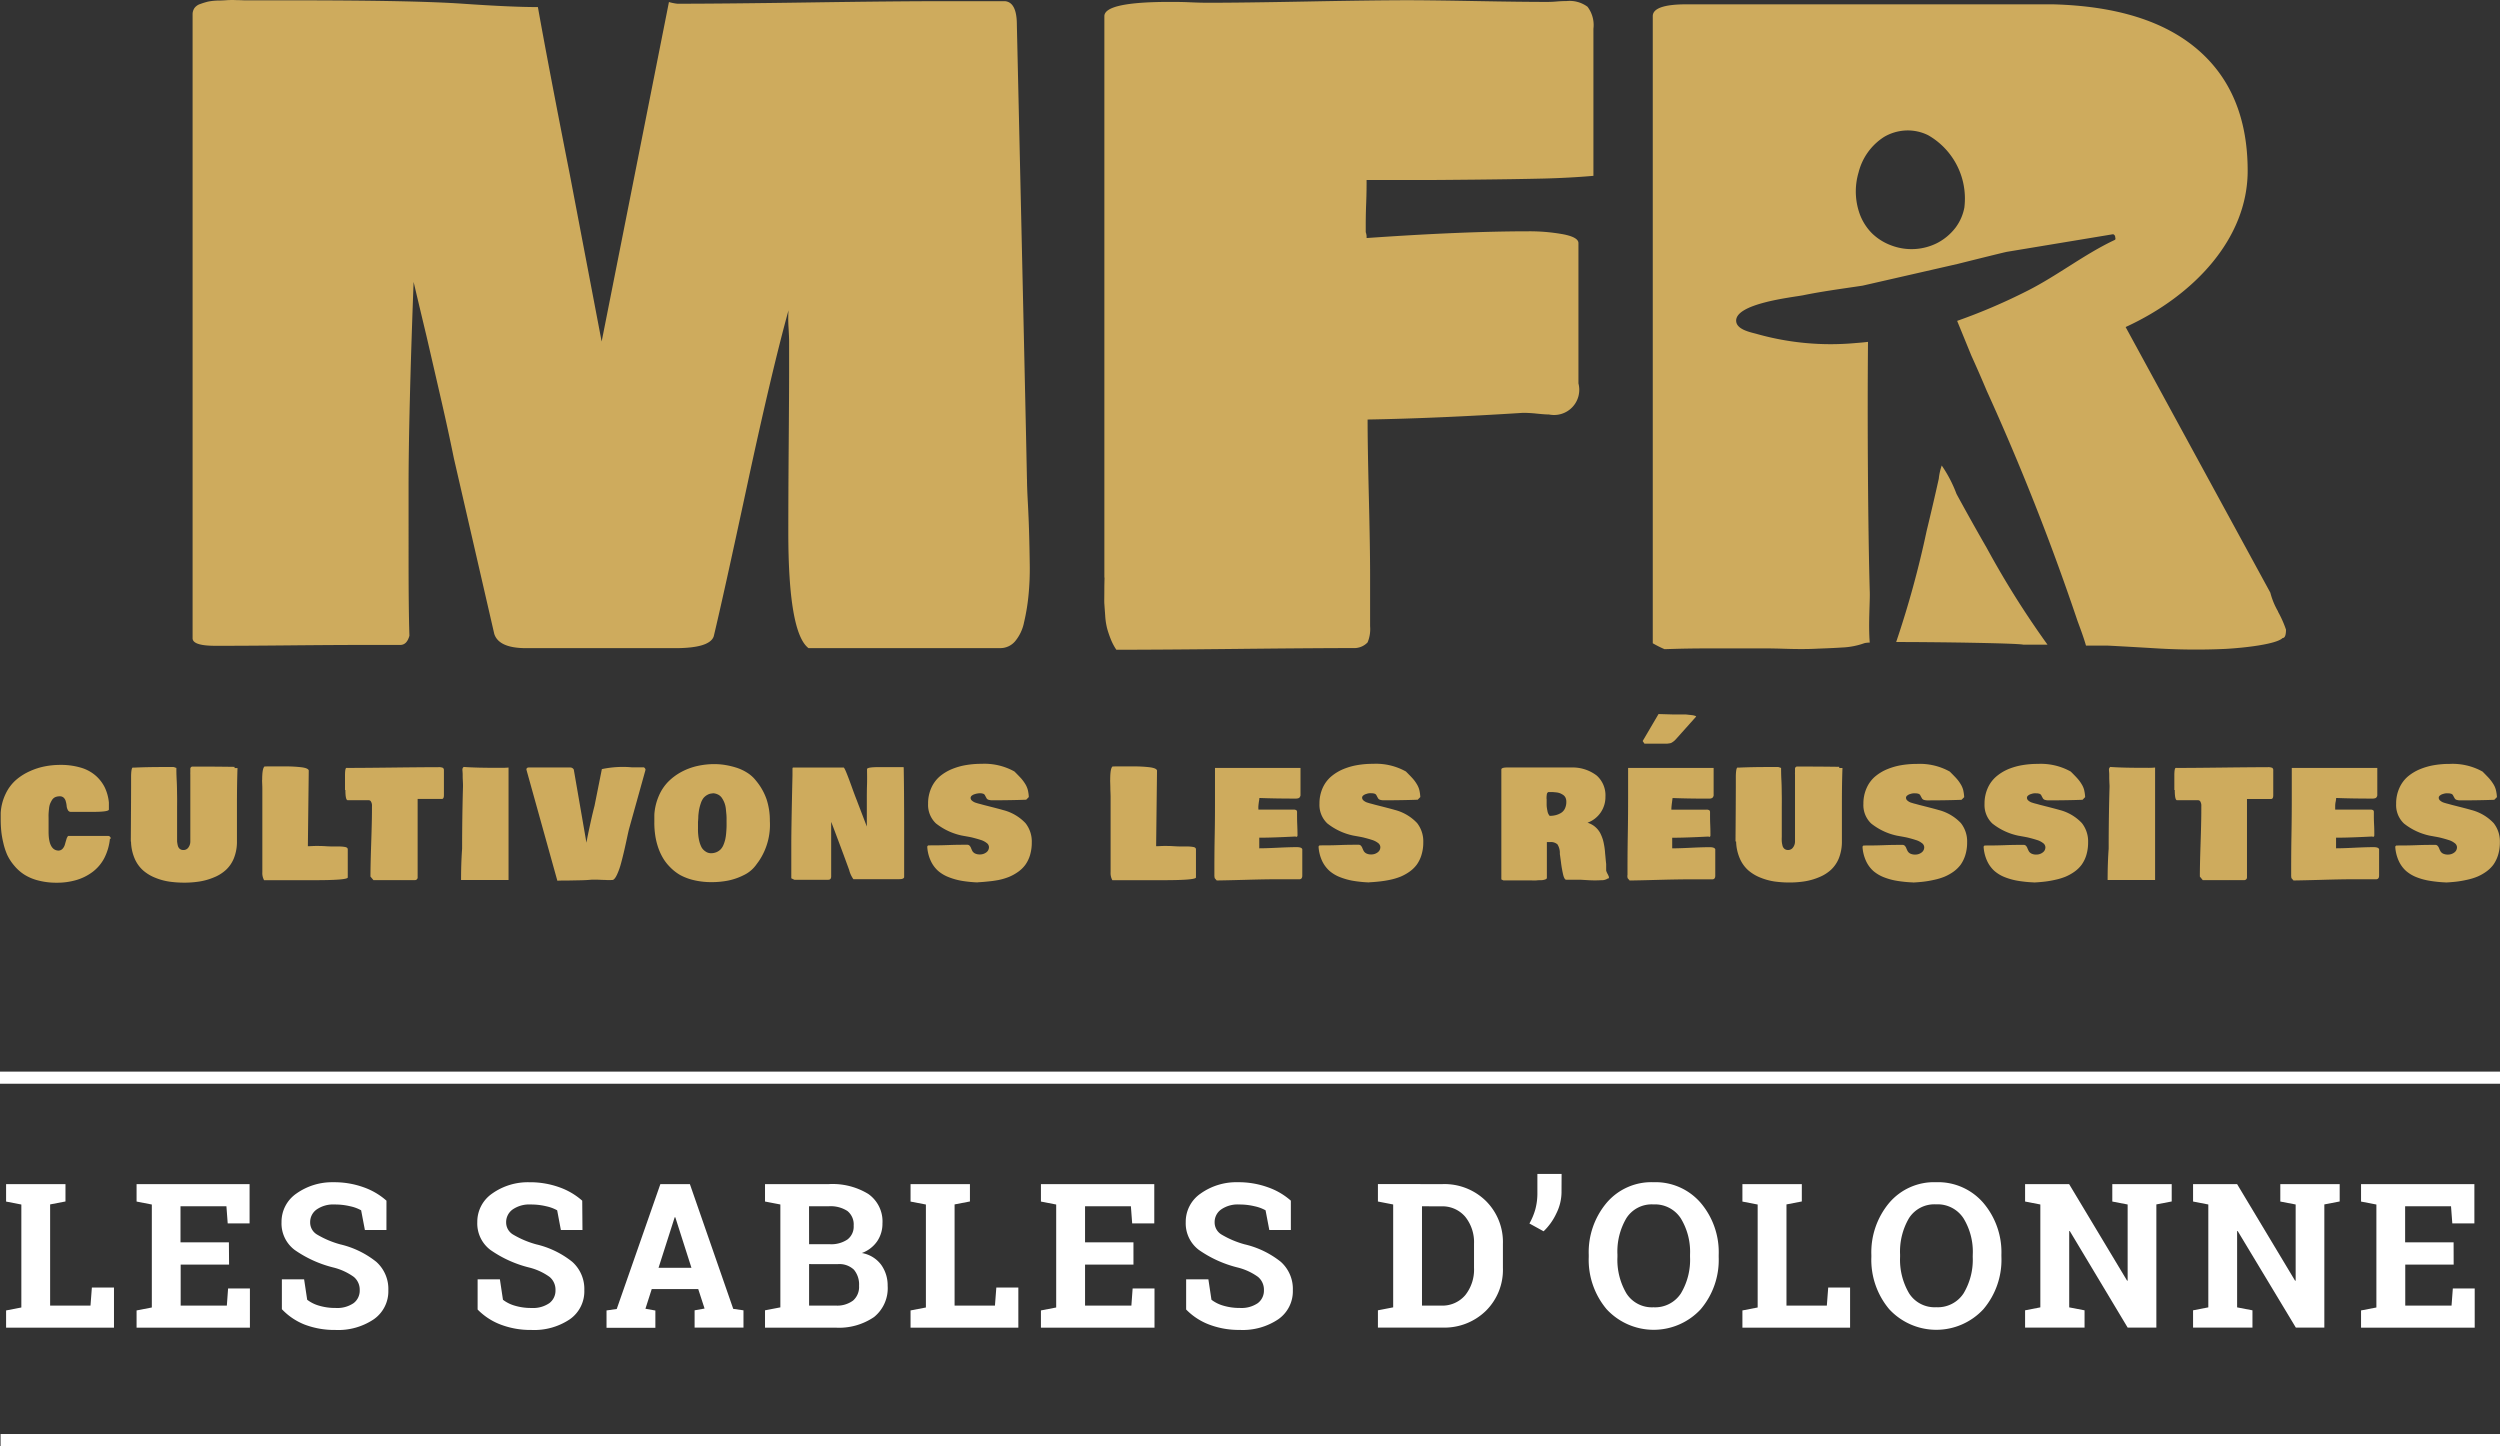 <svg xmlns="http://www.w3.org/2000/svg" width="211.754" height="122.49" viewBox="0 0 211.754 122.49">
  <rect x="0" y="0" width="211.754" height="122.49" fill="#333333" stroke="none"/>
  <g id="logo-footer" transform="translate(0 -0.03)">
    <rect id="Rectangle_73" data-name="Rectangle 73" width="211.754" height="1.026" transform="translate(0 90.798)" fill="#fff"/>
    <path id="Tracé_458" data-name="Tracé 458" d="M33.584,215.371a4.574,4.574,0,0,1-.479,1.655,3.49,3.49,0,0,1-.991,1.169,4.334,4.334,0,0,1-1.367.684,5.811,5.811,0,0,1-1.678.229,6.013,6.013,0,0,1-1.542-.185,4.1,4.1,0,0,1-1.176-.489,3.654,3.654,0,0,1-.848-.742,4.137,4.137,0,0,1-.6-.9,5.3,5.3,0,0,1-.342-1.026,7.521,7.521,0,0,1-.181-1.026c-.031-.315-.048-.646-.048-.991V213.2a4.3,4.3,0,0,1,.424-1.634,3.648,3.648,0,0,1,.879-1.169,4.785,4.785,0,0,1,1.183-.742,5.607,5.607,0,0,1,1.3-.41,6.736,6.736,0,0,1,1.251-.116,5.934,5.934,0,0,1,1.771.239,3.313,3.313,0,0,1,1.251.684,3.251,3.251,0,0,1,.762,1,3.86,3.86,0,0,1,.342,1.261v.595c0,.133-.458.2-1.367.2H30.278a.274.274,0,0,1-.246-.133.885.885,0,0,1-.113-.342,1.91,1.91,0,0,0-.068-.386.66.66,0,0,0-.168-.325.465.465,0,0,0-.342-.133.977.977,0,0,0-.39.072.622.622,0,0,0-.27.236,2.345,2.345,0,0,0-.164.318,1.541,1.541,0,0,0-.092.42c-.021.174-.031.318-.038.438s0,.277,0,.472v1.049q0,1.549.824,1.593a.475.475,0,0,0,.366-.161.872.872,0,0,0,.195-.362q.055-.2.123-.42a.711.711,0,0,1,.15-.3H33.43a.233.233,0,0,1,.226.246" transform="translate(-24.272 -144.311)" fill="#ceab5d"/>
    <path id="Tracé_459" data-name="Tracé 459" d="M56.57,215.875q.021-3.077.024-4.571v-.834c0-.5.041-.779.123-.848h.092a.576.576,0,0,0,.1,0c.684-.031,1.5-.048,2.427-.048h.844a.65.65,0,0,1,.137.038.342.342,0,0,0,.113.034c0,.205,0,.557.027,1.053s.027.93.034,1.3,0,.725,0,1.077v2.8a2.707,2.707,0,0,0,.058.342.53.53,0,0,0,.167.287.482.482,0,0,0,.311.1.5.5,0,0,0,.424-.219.855.855,0,0,0,.161-.513v-5.651a1.992,1.992,0,0,1,0-.212v-.3a.191.191,0,0,1,.164-.174c.8,0,1.99,0,3.583.024v.1h.25q-.048,1.33-.048,3.077v3.125a3.76,3.76,0,0,1-.256,1.432,2.735,2.735,0,0,1-.684,1,3.333,3.333,0,0,1-1.022.632,5.278,5.278,0,0,1-1.193.342,8.2,8.2,0,0,1-1.3.1,9.054,9.054,0,0,1-1.258-.085,5.089,5.089,0,0,1-1.193-.325,3.565,3.565,0,0,1-1.026-.612,2.851,2.851,0,0,1-.725-1,3.877,3.877,0,0,1-.315-1.449" transform="translate(-45.491 -144.576)" fill="#ceab5d"/>
    <path id="Tracé_460" data-name="Tracé 460" d="M89.107,210.643c0-.684.072-1.053.212-1.135a.778.778,0,0,0,.174,0h1.518a11.336,11.336,0,0,1,1.426.072c.366.048.567.133.615.263l-.075,6.423h.137q.5-.027.684-.021c.133,0,.376,0,.732.024s.684.021,1.026.021a2.831,2.831,0,0,1,.6.048c.13.031.2.1.2.191v2.393c-.055.15-.981.222-2.779.222H89.268a1.255,1.255,0,0,1-.147-.684V211.45c0-.328-.021-.588-.021-.783" transform="translate(-66.9 -144.561)" fill="#ceab5d"/>
    <path id="Tracé_461" data-name="Tracé 461" d="M109.64,211.62v-1.21q0-.656.123-.656a.339.339,0,0,1,.089,0q1.3,0,3.856-.031t3.825-.031a.879.879,0,0,1,.4.055.25.25,0,0,1,.085.219v2.092c0,.219-.058.325-.174.325h-2.051v6.673a.226.226,0,0,1-.212.2h-1.268a.034.034,0,0,0-.027,0h-2.239l-.25-.3c0-.629.021-1.569.062-2.813s.065-2.181.065-2.813v-.3a1.5,1.5,0,0,0,0-.157.683.683,0,0,0-.031-.15.754.754,0,0,0-.055-.12.181.181,0,0,0-.082-.085.26.26,0,0,0-.13-.031h-1.778c-.116-.031-.174-.318-.174-.858" transform="translate(-80.418 -144.68)" fill="#ceab5d"/>
    <path id="Tracé_462" data-name="Tracé 462" d="M138.4,219.2c0-1.21.048-2.092.089-2.653q0-2.615.075-5.3c0-.342-.027-.605-.027-.773v-.188c0-.181-.024-.342-.024-.448a.27.27,0,0,1,.113-.212q1.026.079,3.111.075a6.149,6.149,0,0,0,.684-.024V219.2Z" transform="translate(-99.347 -144.635)" fill="#ceab5d"/>
    <path id="Tracé_463" data-name="Tracé 463" d="M154.59,209.925c0-.12.068-.181.212-.181h3.5a.342.342,0,0,1,.3.174l1.073,6.2c.065-.4.185-.961.342-1.682s.28-1.207.342-1.443l.622-3.111a8.519,8.519,0,0,1,2.55-.15h1a.246.246,0,0,1,.147.212l-1.395,5.008c-.031.113-.085.359-.168.742s-.161.752-.243,1.1-.171.714-.277,1.1a5.541,5.541,0,0,1-.342.947c-.12.25-.232.39-.342.427a3.776,3.776,0,0,1-.667,0c-.294,0-.516-.021-.684-.021h-.448q-.427.041-.923.051l-1.07.021c-.376,0-.684,0-.909.017Z" transform="translate(-110.002 -144.707)" fill="#ceab5d"/>
    <path id="Tracé_464" data-name="Tracé 464" d="M186.283,213.9v-.684a4.717,4.717,0,0,1,.379-1.59,3.921,3.921,0,0,1,.807-1.214,4.786,4.786,0,0,1,1.128-.831,5.312,5.312,0,0,1,1.34-.492,6.54,6.54,0,0,1,1.449-.157,5.784,5.784,0,0,1,.855.068,6.864,6.864,0,0,1,.944.219,3.869,3.869,0,0,1,.954.438,2.879,2.879,0,0,1,.759.684,5.008,5.008,0,0,1,.892,1.576,5.743,5.743,0,0,1,.277,1.832,5.489,5.489,0,0,1-.923,3.388l-.273.373a2.735,2.735,0,0,1-1.026.831,5.224,5.224,0,0,1-1.343.462,7.212,7.212,0,0,1-1.367.126,6.462,6.462,0,0,1-1.48-.161,4.69,4.69,0,0,1-1.173-.434,3.924,3.924,0,0,1-.875-.684,3.85,3.85,0,0,1-.632-.831,4.787,4.787,0,0,1-.407-.943,5.85,5.85,0,0,1-.222-1,7.254,7.254,0,0,1-.065-.995m4.953-2.465a.9.9,0,0,0-.458.12,1.115,1.115,0,0,0-.342.284,1.542,1.542,0,0,0-.222.451,4.007,4.007,0,0,0-.137.513,5.592,5.592,0,0,0-.068.571c0,.232-.027.41-.027.537v.489a4.551,4.551,0,0,0,.021.544,3.81,3.81,0,0,0,.092.547,2.409,2.409,0,0,0,.188.506,1.026,1.026,0,0,0,.318.342.821.821,0,0,0,.465.161,1.217,1.217,0,0,0,.485-.092,1.138,1.138,0,0,0,.342-.229,1.21,1.21,0,0,0,.243-.376,3.079,3.079,0,0,0,.15-.455,4.061,4.061,0,0,0,.082-.54c.017-.219.031-.4.034-.557s0-.342,0-.588a4.29,4.29,0,0,0-.017-.485c-.017-.144-.027-.318-.051-.5a1.976,1.976,0,0,0-.126-.482,2.071,2.071,0,0,0-.212-.393.841.841,0,0,0-.342-.284,1.066,1.066,0,0,0-.465-.1" transform="translate(-130.859 -144.181)" fill="#ceab5d"/>
    <path id="Tracé_465" data-name="Tracé 465" d="M220.22,219.118V216.3q0-1.542.1-5.89V209.9c0-.092,0-.147.048-.164h4.283c.041,0,.126.161.253.475s.28.721.458,1.217.308.838.383,1.026l.872,2.28v-2.417c0-.205,0-.588.017-1.142s0-.988,0-1.3c0-.12.342-.174,1-.174h2.007c.068,0,.1,0,.1.038q.034,1.73.038,4.953v4.338c-.031.106-.164.161-.4.161h-3.9a2.3,2.3,0,0,1-.359-.783c-.2-.544-.485-1.33-.872-2.359s-.6-1.6-.65-1.709v4.618c0,.191-.082.284-.25.284h-2.868Z" transform="translate(-153.196 -144.694)" fill="#ceab5d"/>
    <path id="Tracé_466" data-name="Tracé 466" d="M258.189,218.895a10.843,10.843,0,0,1-1.32-.13,5.51,5.51,0,0,1-1.128-.311,3.022,3.022,0,0,1-.916-.54,2.612,2.612,0,0,1-.615-.838,3.289,3.289,0,0,1-.3-1.183.127.127,0,0,1,.123-.137.464.464,0,0,0,.123,0c.342,0,.868,0,1.569-.027s1.224-.024,1.569-.024a.253.253,0,0,1,.205.085.609.609,0,0,1,.123.205c.031.079.068.161.109.243a.554.554,0,0,0,.226.205.889.889,0,0,0,.407.082.879.879,0,0,0,.54-.171.544.544,0,0,0,.232-.462.451.451,0,0,0-.2-.342,1.549,1.549,0,0,0-.526-.263c-.219-.072-.427-.126-.622-.178s-.4-.085-.608-.123l-.359-.065a5.315,5.315,0,0,1-2.178-1.026,2.157,2.157,0,0,1-.663-1.668,3.193,3.193,0,0,1,.273-1.34,2.8,2.8,0,0,1,.711-.967,3.941,3.941,0,0,1,1.046-.629,5.511,5.511,0,0,1,1.22-.342,7.737,7.737,0,0,1,1.275-.1,5.217,5.217,0,0,1,2.789.65c.253.253.438.444.557.574a3.4,3.4,0,0,1,.342.458,1.867,1.867,0,0,1,.229.513,3.149,3.149,0,0,1,.089.619l-.222.226q-1.279.048-2.865.048a1.026,1.026,0,0,1-.318-.041.314.314,0,0,1-.164-.113c-.027-.048-.055-.1-.079-.144s-.055-.1-.075-.144a.28.28,0,0,0-.144-.113.913.913,0,0,0-.448-.024,1.074,1.074,0,0,0-.256.058.7.7,0,0,0-.253.126.246.246,0,0,0-.106.195.321.321,0,0,0,.14.25.906.906,0,0,0,.3.161c.1.034.232.072.386.109l.287.079c.9.229,1.443.369,1.617.424a3.928,3.928,0,0,1,1.928,1.125,2.506,2.506,0,0,1,.523,1.627,3.674,3.674,0,0,1-.15,1.077,2.785,2.785,0,0,1-.4.82,2.667,2.667,0,0,1-.622.6,3.941,3.941,0,0,1-.755.417,5.232,5.232,0,0,1-.868.26,8.767,8.767,0,0,1-.9.126c-.273.031-.567.055-.889.072" transform="translate(-175.369 -144.122)" fill="#ceab5d"/>
    <path id="Tracé_467" data-name="Tracé 467" d="M299.233,210.643c0-.684.068-1.053.212-1.135a.778.778,0,0,0,.174,0h1.535a11.352,11.352,0,0,1,1.429.072c.362.048.567.133.615.263l-.075,6.423h.137q.5-.027.684-.021c.133,0,.376,0,.732.024s.684.021,1.026.021a2.831,2.831,0,0,1,.6.048c.13.031.195.1.195.191v2.393c-.051.15-.978.222-2.776.222h-4.307a1.255,1.255,0,0,1-.147-.684v-6.376q0-.144-.021-.636c0-.342-.017-.588-.017-.783" transform="translate(-205.197 -144.561)" fill="#ceab5d"/>
    <path id="Tracé_468" data-name="Tracé 468" d="M325.05,218.98v-.236c0-.711,0-1.757.027-3.145s.024-2.434.024-3.142V209.88h7.244V212.2a.215.215,0,0,1-.024.089l-.044.072a.133.133,0,0,1-.065.065.366.366,0,0,1-.1.034.555.555,0,0,1-.137.017H331.8q-1.61,0-2.937-.051a2.763,2.763,0,0,1-.041.308c-.021.137-.034.263-.044.369s0,.209,0,.308h2.96a.451.451,0,0,1,.25.048.2.2,0,0,1,.065.164v.1a.618.618,0,0,0,0,.1c0,.2,0,.5.017.885s.021.684.021.882c0,.082-.048.126-.1.126a.089.089,0,0,1-.065-.027q-1.962.1-2.913.1h-.161v.9c.369,0,.9-.017,1.6-.051s1.224-.048,1.569-.048c.277,0,.434.055.475.174V219c0,.2-.082.311-.246.311h-2.024q-.892,0-2.564.048c-1.111.031-1.918.048-2.413.055l-.174-.2a2.219,2.219,0,0,1-.027-.222" transform="translate(-222.19 -144.806)" fill="#ceab5d"/>
    <path id="Tracé_469" data-name="Tracé 469" d="M355.153,218.895a10.838,10.838,0,0,1-1.32-.13,5.6,5.6,0,0,1-1.132-.311,3.043,3.043,0,0,1-.913-.54,2.674,2.674,0,0,1-.619-.838,3.361,3.361,0,0,1-.3-1.183.126.126,0,0,1,.126-.137.465.465,0,0,0,.123,0c.342,0,.868,0,1.569-.027s1.224-.024,1.569-.024a.26.26,0,0,1,.205.085.663.663,0,0,1,.12.205,2.172,2.172,0,0,0,.113.243.553.553,0,0,0,.226.205.878.878,0,0,0,.407.082.868.868,0,0,0,.537-.171.537.537,0,0,0,.236-.462.461.461,0,0,0-.2-.342,1.6,1.6,0,0,0-.53-.263c-.215-.072-.424-.126-.622-.178s-.4-.085-.605-.123l-.362-.065a5.275,5.275,0,0,1-2.174-1.026,2.157,2.157,0,0,1-.663-1.668,3.194,3.194,0,0,1,.273-1.34,2.759,2.759,0,0,1,.721-.967,3.976,3.976,0,0,1,1.043-.629,5.564,5.564,0,0,1,1.22-.342,7.808,7.808,0,0,1,1.279-.1,5.2,5.2,0,0,1,2.786.65c.253.253.441.444.557.574a3.13,3.13,0,0,1,.342.458,1.882,1.882,0,0,1,.232.513,3.419,3.419,0,0,1,.089.619l-.222.226q-1.279.048-2.865.048a1.025,1.025,0,0,1-.321-.041.318.318,0,0,1-.161-.113l-.082-.144-.075-.144a.256.256,0,0,0-.14-.113.858.858,0,0,0-.291-.041.906.906,0,0,0-.161,0,1.05,1.05,0,0,0-.253.058.683.683,0,0,0-.253.126.239.239,0,0,0-.106.195.321.321,0,0,0,.14.25.844.844,0,0,0,.3.161c.1.034.232.072.383.109l.287.079q1.359.344,1.62.424a3.945,3.945,0,0,1,1.928,1.125,2.506,2.506,0,0,1,.523,1.627,3.563,3.563,0,0,1-.154,1.077,2.78,2.78,0,0,1-.4.82,2.735,2.735,0,0,1-.622.6,4.046,4.046,0,0,1-.755.417,5.331,5.331,0,0,1-.868.26,8.658,8.658,0,0,1-.9.144c-.27.031-.568.055-.885.072" transform="translate(-239.183 -144.122)" fill="#ceab5d"/>
    <path id="Tracé_470" data-name="Tracé 470" d="M405.185,219.154a.93.93,0,0,1-.574.161,9.708,9.708,0,0,1-1.08,0l-.684-.041h-1.234c-.089-.031-.168-.164-.229-.407a10,10,0,0,1-.185-1.046c-.058-.455-.092-.684-.1-.725a1.391,1.391,0,0,0-.2-.814.831.831,0,0,0-.636-.195H400v3.036c0,.051-.051.092-.13.126a1.182,1.182,0,0,1-.342.065,2.749,2.749,0,0,0-.393.017,3.919,3.919,0,0,1-.451,0h-2.366c-.058-.024-.113-.055-.174-.085v-9.305c0-.116.168-.174.5-.174h5.429a3.367,3.367,0,0,1,2.15.684,2.239,2.239,0,0,1,.738,1.795,2.307,2.307,0,0,1-1.521,2.2,1.77,1.77,0,0,1,.506.239,1.887,1.887,0,0,1,.373.342,1.851,1.851,0,0,1,.263.427,3.8,3.8,0,0,1,.174.465c.041.147.075.318.109.516a5.17,5.17,0,0,1,.062.516c.01.144.031.321.048.523s.034.342.048.475v.547a1.132,1.132,0,0,0,.116.28,1.792,1.792,0,0,1,.12.267c0,.085-.017.126-.051.126m-5.227-6.748v.554a2.831,2.831,0,0,0,.068.472.8.8,0,0,0,.188.417,2.068,2.068,0,0,0,.492-.055,1.709,1.709,0,0,0,.451-.181.889.889,0,0,0,.342-.369,1.3,1.3,0,0,0,.126-.588.8.8,0,0,0-.068-.342.568.568,0,0,0-.2-.236,1.584,1.584,0,0,0-.256-.14,1.341,1.341,0,0,0-.311-.075l-.291-.027h-.4a.236.236,0,0,0-.123.174,2.256,2.256,0,0,0-.027.4" transform="translate(-268.978 -144.73)" fill="#ceab5d"/>
    <path id="Tracé_471" data-name="Tracé 471" d="M427.39,210.187v-.236c0-.711,0-1.757.024-3.145s.027-2.434.027-3.142v-2.578h7.244v2.236a.554.554,0,0,1,0,.089.208.208,0,0,1-.021.089l-.044.072a.147.147,0,0,1-.065.065.413.413,0,0,1-.1.034.427.427,0,0,1-.137.017h-.174c-1.077,0-2.051-.017-2.94-.051,0,.068-.021.171-.038.308s-.034.263-.044.369-.017.209-.017.308h2.964a.424.424,0,0,1,.25.051.191.191,0,0,1,.062.161v.2c0,.2,0,.5.017.885s.017.684.017.882c0,.085-.044.126-.1.126a.086.086,0,0,1-.062-.027q-1.969.1-2.913.1h-.164v.9c.369,0,.906-.017,1.6-.051s1.224-.048,1.573-.048c.273,0,.431.058.475.174v2.239c0,.2-.082.311-.25.311h-2.02q-.9,0-2.564.044c-1.114.031-1.918.048-2.417.055l-.174-.2a1.953,1.953,0,0,1-.024-.222m1.3-11.391,1.343-2.287,1.2.034h.892a2.548,2.548,0,0,1,.4.021l.342.038a1.144,1.144,0,0,1,.25.055c.065.021.1.041.1.068l-1.689,1.89a1.512,1.512,0,0,1-.2.195l-.168.116a.52.52,0,0,1-.2.065l-.195.027h-1.925Z" transform="translate(-289.538 -136.013)" fill="#ceab5d"/>
    <path id="Tracé_472" data-name="Tracé 472" d="M454.17,215.875q.024-3.077.027-4.571v-.834c0-.5.041-.779.126-.848h.092a.524.524,0,0,0,.092,0q1.046-.048,2.427-.048h.848a.58.58,0,0,1,.133.038.373.373,0,0,0,.116.034c0,.205,0,.557.027,1.053s.024.93.031,1.3,0,.725,0,1.077V215.5a3.648,3.648,0,0,0,0,.373,2.2,2.2,0,0,0,.058.342.509.509,0,0,0,.167.287.479.479,0,0,0,.308.1.5.5,0,0,0,.424-.219.834.834,0,0,0,.164-.513v-5.651a1.98,1.98,0,0,1,0-.212v-.3a.188.188,0,0,1,.161-.174c.8,0,1.993,0,3.586.024v.1h.273c-.034.885-.048,1.914-.048,3.077v3.125a3.811,3.811,0,0,1-.253,1.432,2.762,2.762,0,0,1-.684,1,3.378,3.378,0,0,1-1.009.622,5.279,5.279,0,0,1-1.193.342,8.2,8.2,0,0,1-1.3.1,9.149,9.149,0,0,1-1.262-.085,5.179,5.179,0,0,1-1.193-.325,3.614,3.614,0,0,1-1.026-.612,2.844,2.844,0,0,1-.721-1,3.812,3.812,0,0,1-.318-1.449" transform="translate(-307.17 -144.576)" fill="#ceab5d"/>
    <path id="Tracé_473" data-name="Tracé 473" d="M489.909,218.915a10.771,10.771,0,0,1-1.32-.13,5.468,5.468,0,0,1-1.118-.3,3.108,3.108,0,0,1-.916-.54,2.612,2.612,0,0,1-.615-.838,3.361,3.361,0,0,1-.3-1.183.127.127,0,0,1,.123-.137.5.5,0,0,0,.126,0c.342,0,.865,0,1.569-.027s1.224-.024,1.566-.024a.25.25,0,0,1,.205.085.609.609,0,0,1,.123.205,2.19,2.19,0,0,0,.113.243.544.544,0,0,0,.222.205.892.892,0,0,0,.41.082.868.868,0,0,0,.537-.171.537.537,0,0,0,.232-.461.451.451,0,0,0-.2-.342,1.548,1.548,0,0,0-.526-.263c-.215-.072-.424-.126-.622-.178s-.4-.085-.605-.123l-.362-.065a5.275,5.275,0,0,1-2.174-1.026,2.143,2.143,0,0,1-.663-1.668,3.192,3.192,0,0,1,.273-1.34,2.735,2.735,0,0,1,.714-.971,3.943,3.943,0,0,1,1.046-.629,5.566,5.566,0,0,1,1.22-.342,7.768,7.768,0,0,1,1.275-.1,5.217,5.217,0,0,1,2.79.65c.253.253.441.444.557.574a3.132,3.132,0,0,1,.342.458,1.883,1.883,0,0,1,.232.513,3.758,3.758,0,0,1,.089.619l-.226.226q-1.279.048-2.861.048a1.026,1.026,0,0,1-.321-.041.3.3,0,0,1-.161-.113l-.082-.144-.075-.144a.267.267,0,0,0-.144-.113.824.824,0,0,0-.287-.041.906.906,0,0,0-.161,0,1.111,1.111,0,0,0-.256.058.662.662,0,0,0-.25.126.239.239,0,0,0-.106.195.321.321,0,0,0,.14.25.859.859,0,0,0,.294.161c.106.034.232.072.386.109l.287.079c.906.229,1.443.369,1.617.424a3.955,3.955,0,0,1,1.931,1.125,2.506,2.506,0,0,1,.523,1.627,3.563,3.563,0,0,1-.154,1.077,2.868,2.868,0,0,1-.4.82,2.808,2.808,0,0,1-.622.6,3.968,3.968,0,0,1-.759.417,5.13,5.13,0,0,1-.868.26,8.449,8.449,0,0,1-.892.154c-.27.031-.567.055-.885.072" transform="translate(-327.881 -144.142)" fill="#ceab5d"/>
    <path id="Tracé_474" data-name="Tracé 474" d="M519.909,218.914a10.848,10.848,0,0,1-1.32-.13,5.6,5.6,0,0,1-1.118-.3,3.042,3.042,0,0,1-.913-.54,2.611,2.611,0,0,1-.615-.838,3.36,3.36,0,0,1-.3-1.183.126.126,0,0,1,.127-.137.464.464,0,0,0,.123,0c.342,0,.868,0,1.569-.027s1.224-.024,1.569-.024a.26.26,0,0,1,.205.085.665.665,0,0,1,.12.205c.031.079.072.161.113.243a.554.554,0,0,0,.226.205.878.878,0,0,0,.407.082.862.862,0,0,0,.537-.171.537.537,0,0,0,.236-.462.461.461,0,0,0-.2-.342,1.579,1.579,0,0,0-.526-.263c-.219-.072-.427-.126-.626-.178s-.4-.085-.605-.123l-.362-.065a5.275,5.275,0,0,1-2.174-1.026,2.157,2.157,0,0,1-.663-1.668,3.2,3.2,0,0,1,.274-1.34,2.758,2.758,0,0,1,.718-.971,3.976,3.976,0,0,1,1.025-.629,5.565,5.565,0,0,1,1.221-.342,7.807,7.807,0,0,1,1.279-.1,5.2,5.2,0,0,1,2.786.65c.256.253.441.444.557.574a3.129,3.129,0,0,1,.342.458,1.785,1.785,0,0,1,.232.513,3.414,3.414,0,0,1,.089.619l-.222.226q-1.279.048-2.865.048a1.026,1.026,0,0,1-.321-.041.318.318,0,0,1-.161-.113l-.082-.144-.072-.144a.28.28,0,0,0-.144-.113.859.859,0,0,0-.291-.041.908.908,0,0,0-.161,0,1.051,1.051,0,0,0-.253.058.684.684,0,0,0-.253.126.246.246,0,0,0-.106.195.321.321,0,0,0,.14.25.845.845,0,0,0,.3.161c.1.034.232.072.386.109l.284.079q1.359.344,1.62.424a3.927,3.927,0,0,1,1.928,1.125,2.505,2.505,0,0,1,.523,1.627,3.674,3.674,0,0,1-.15,1.077,2.786,2.786,0,0,1-.4.82,2.737,2.737,0,0,1-.622.6,4.044,4.044,0,0,1-.756.417,5.329,5.329,0,0,1-.868.26,8.651,8.651,0,0,1-.9.154c-.27.031-.567.055-.885.072" transform="translate(-347.626 -144.142)" fill="#ceab5d"/>
    <path id="Tracé_475" data-name="Tracé 475" d="M546.37,219.2c0-1.21.048-2.092.089-2.653q0-2.615.075-5.3c-.017-.342-.027-.605-.027-.773v-.188c0-.181-.024-.342-.024-.448a.27.27,0,0,1,.113-.212q1.026.079,3.111.075a6.069,6.069,0,0,0,.684-.024V219.2Z" transform="translate(-367.851 -144.635)" fill="#ceab5d"/>
    <path id="Tracé_476" data-name="Tracé 476" d="M562.9,211.62v-1.21c0-.438.041-.656.126-.656a.341.341,0,0,1,.086,0q1.3,0,3.856-.031t3.825-.031a.869.869,0,0,1,.4.055.239.239,0,0,1,.085.219v2.092c0,.219-.058.325-.174.325h-2.051v6.673a.232.232,0,0,1-.212.2H567.57a.031.031,0,0,0-.024,0h-2.239l-.246-.3c0-.629.021-1.569.062-2.813s.062-2.181.062-2.813v-.3a1.485,1.485,0,0,0,0-.157.526.526,0,0,0-.031-.15.736.736,0,0,0-.051-.12.174.174,0,0,0-.085-.085.246.246,0,0,0-.127-.031h-1.781c-.116-.031-.174-.318-.174-.858" transform="translate(-378.73 -144.679)" fill="#ceab5d"/>
    <path id="Tracé_477" data-name="Tracé 477" d="M591.85,218.98v-.236c0-.711,0-1.757.024-3.145s.027-2.434.027-3.142V209.88h7.244V212.2a.226.226,0,0,1-.021.089l-.044.072a.148.148,0,0,1-.065.065.414.414,0,0,1-.1.034.575.575,0,0,1-.137.017H598.6c-1.077,0-2.051-.017-2.94-.051a1.734,1.734,0,0,1-.041.308,1.9,1.9,0,0,0-.041.369v.308h2.964a.465.465,0,0,1,.25.048.2.2,0,0,1,.061.164c0,.021,0,.055,0,.1v.1c0,.2,0,.5.021.885s.017.684.017.882c0,.082-.044.126-.1.126a.086.086,0,0,1-.062-.027q-1.969.1-2.913.1h-.164v.9c.369,0,.906-.017,1.6-.051s1.224-.048,1.573-.048c.273,0,.431.055.472.174V219c0,.2-.085.311-.25.311h-2.02q-.9,0-2.564.048c-1.114.031-1.918.048-2.417.055l-.174-.2a1.872,1.872,0,0,1-.024-.222" transform="translate(-397.784 -144.806)" fill="#ceab5d"/>
    <path id="Tracé_478" data-name="Tracé 478" d="M621.933,218.915a10.9,10.9,0,0,1-1.323-.13,5.51,5.51,0,0,1-1.138-.3,3.107,3.107,0,0,1-.916-.54,2.61,2.61,0,0,1-.615-.838,3.36,3.36,0,0,1-.3-1.183.127.127,0,0,1,.123-.137.5.5,0,0,0,.126,0c.342,0,.865,0,1.569-.027s1.224-.024,1.566-.024a.249.249,0,0,1,.205.085.609.609,0,0,1,.123.205,2.179,2.179,0,0,0,.113.243.523.523,0,0,0,.222.205.889.889,0,0,0,.407.082.878.878,0,0,0,.54-.171.543.543,0,0,0,.232-.462.451.451,0,0,0-.2-.342,1.549,1.549,0,0,0-.526-.263c-.219-.072-.424-.126-.622-.178s-.4-.085-.605-.123l-.362-.065a5.275,5.275,0,0,1-2.174-1.026,2.143,2.143,0,0,1-.663-1.668,3.141,3.141,0,0,1,.273-1.34,2.735,2.735,0,0,1,.714-.971,3.942,3.942,0,0,1,1.046-.629,5.565,5.565,0,0,1,1.22-.342,7.736,7.736,0,0,1,1.275-.1,5.216,5.216,0,0,1,2.789.65c.253.253.438.444.557.574a3.4,3.4,0,0,1,.342.458,1.77,1.77,0,0,1,.229.513,3.411,3.411,0,0,1,.092.619l-.226.226q-1.279.048-2.861.048a1.025,1.025,0,0,1-.321-.041.29.29,0,0,1-.161-.113l-.082-.144-.075-.144a.281.281,0,0,0-.144-.113.835.835,0,0,0-.291-.041.876.876,0,0,0-.157,0,1.11,1.11,0,0,0-.256.058.662.662,0,0,0-.25.126.239.239,0,0,0-.106.195.311.311,0,0,0,.14.25.858.858,0,0,0,.294.161c.106.034.232.072.386.109l.287.079c.9.229,1.443.369,1.617.424a3.956,3.956,0,0,1,1.931,1.125,2.506,2.506,0,0,1,.523,1.627,3.561,3.561,0,0,1-.154,1.077,2.87,2.87,0,0,1-.4.82,2.735,2.735,0,0,1-.626.6,3.838,3.838,0,0,1-.755.417,5.127,5.127,0,0,1-.868.26,8.443,8.443,0,0,1-.892.154c-.273.031-.567.055-.885.072" transform="translate(-414.757 -144.142)" fill="#ceab5d"/>
    <path id="Tracé_479" data-name="Tracé 479" d="M142.554,60.2c0,.427.024,1.084.072,1.972s.082,1.74.106,2.547.041,1.709.055,2.687a22.986,22.986,0,0,1-.109,2.67,17.33,17.33,0,0,1-.373,2.243,3.589,3.589,0,0,1-.766,1.617,1.638,1.638,0,0,1-1.248.571H124.046q-1.709-1.316-1.709-9.825,0-3.077.034-7.456t.034-6.208V48.527c0-.215-.017-.622-.051-1.227a11.126,11.126,0,0,1,0-1.408q-1.426,5.165-3.49,14.771T116.02,73.51q-.342,1-3.272,1H100.13q-2.314,0-2.7-1.21L94.008,58.42q-.462-2.277-1.026-4.735T91.7,48.117q-.749-3.128-1.1-4.629-.427,11.394-.427,17.37V67.12q0,4.2.072,6.335c-.144.523-.4.783-.783.783H86.107q-2.1,0-6.153.038T73.8,74.31q-1.921,0-1.921-.639V20.837a.95.95,0,0,1,.161-.55,1,1,0,0,1,.5-.342,6.153,6.153,0,0,1,.65-.2,5.22,5.22,0,0,1,.82-.089c.342,0,.605-.021.817-.034a8.112,8.112,0,0,1,.82,0c.342,0,.544.017.639.017h4.2q10.143,0,14.286.287t6.355.284q.851,4.786,2.7,14.163l2.7,14.166,5.7-28.757a4.226,4.226,0,0,0,.711.144q3.812,0,11.247-.109t11.247-.106H140.7q.995.106.995,1.993.783,34.489.855,38.51" transform="translate(-55.566 -19.58)" fill="#ceab5d"/>
    <path id="Tracé_480" data-name="Tracé 480" d="M297.772,68.562V21.014q0-1.21,5.552-1.21c.407,0,.981,0,1.726.034s1.265.038,1.549.038q2.817,0,8.382-.106t8.416-.109q1.959,0,5.811.072c2.578.048,4.574.072,6,.072.188,0,.472,0,.855-.034s.663-.038.855-.038a2.55,2.55,0,0,1,1.778.482,2.561,2.561,0,0,1,.5,1.867V34.537q-2.051.178-4.307.232t-5.7.089q-3.453.034-4.3.034h-4.906c0,.451,0,1.1-.034,1.959s-.038,1.508-.038,1.955v.5a1.225,1.225,0,0,1,.072.5q8.078-.567,13.674-.571a16.067,16.067,0,0,1,2.971.25q1.3.251,1.3.749V52.119a2.134,2.134,0,0,1-2.492,2.632c-.191,0-.533-.021-1.026-.072a11.569,11.569,0,0,0-1.173-.068q-7.23.462-13.168.567,0,2.174.106,6.55t.106,6.546v4.413a2.933,2.933,0,0,1-.212,1.367,1.55,1.55,0,0,1-1.07.482q-3.419,0-10.105.072t-10.109.068a4.73,4.73,0,0,1-.482-.923,8.87,8.87,0,0,1-.3-.892,5.9,5.9,0,0,1-.161-1.084c-.034-.462-.058-.8-.072-1s0-.585,0-1.155.017-.926.017-1.067" transform="translate(-204.231 -19.613)" fill="#ceab5d"/>
    <path id="Tracé_481" data-name="Tracé 481" d="M501.614,141.856q-1.285-2.236-2.523-4.509a11.025,11.025,0,0,0-1.258-2.417.073.073,0,0,1,0,.024,4.883,4.883,0,0,0-.243,1.1q-.492,2.212-1.026,4.406a83.218,83.218,0,0,1-2.584,9.428c3.819,0,10.392.106,10.768.226H506.8a76.409,76.409,0,0,1-5.186-8.263" transform="translate(-333.371 -95.478)" fill="#ceab5d"/>
    <path id="Tracé_482" data-name="Tracé 482" d="M486.64,72.115a6.153,6.153,0,0,1-.66-1.6l-12.259-22.5c5.788-2.656,10.338-7.49,10.338-13.233q0-6.618-4.218-10.256T467.534,20.68H436.518c-1.9,0-2.848.342-2.848,1V74.8a9.623,9.623,0,0,0,.995.5c1.473-.044,2.089-.068,4.984-.068h3.244c.236,0,.889,0,1.955.034s1.928.031,2.581,0,1.4-.048,2.243-.106a6.375,6.375,0,0,0,1.938-.373,2.178,2.178,0,0,1,.438-.044c-.13-1.583.038-3.569,0-4.359-.15-5.285-.209-14.611-.147-21.113q-.523.062-1.056.1a23.01,23.01,0,0,1-8.307-.755c-.475-.14-1.709-.342-1.8-1.06-.188-1.525,4.707-2.051,5.665-2.232,1.672-.342,3.357-.561,5.035-.814l8.064-1.843c2.147-.537,4.048-1.008,4.181-1.026l8.953-1.484h.041a.315.315,0,0,1,.157.168v.065c.038.106.041.212-.031.246-2.56,1.2-4.868,3.032-7.411,4.314a49.6,49.6,0,0,1-5.941,2.543c.561,1.367,1.159,2.834,1.2,2.933q.684,1.508,1.32,3.022a205.435,205.435,0,0,1,7.6,19.236c.14.434.523,1.367.793,2.311h1.709q.246,0,3.914.215a55.446,55.446,0,0,0,6.174.068c1.672-.092,4.338-.4,4.858-.923.191,0,.287-.236.287-.711a9.284,9.284,0,0,0-.684-1.532M460.075,37.827a4.1,4.1,0,0,1-.769,1.781,4.66,4.66,0,0,1-1.528,1.282,4.824,4.824,0,0,1-3.894.215,4.643,4.643,0,0,1-1.644-1.026,4.57,4.57,0,0,1-1.026-1.6,5.654,5.654,0,0,1-.109-3.569,5.012,5.012,0,0,1,2.14-2.988,3.976,3.976,0,0,1,1.867-.557,3.883,3.883,0,0,1,1.88.4,6.177,6.177,0,0,1,3.077,6.071" transform="translate(-293.678 -20.284)" fill="#ceab5d"/>
    <path id="Tracé_483" data-name="Tracé 483" d="M25.67,325.16V323.7l1.292-.25v-8.721l-1.292-.25V313H30.7v1.47l-1.3.25v8.57h3.419l.116-1.528h1.873v3.4Z" transform="translate(-25.154 -212.674)" fill="#fff"/>
    <path id="Tracé_484" data-name="Tracé 484" d="M65.835,319.817h-4.1v3.473h3.911l.106-1.453H67.6v3.323H58V323.7l1.292-.25v-8.721L58,314.477V313h9.572v3.33H65.719l-.109-1.453h-3.89v3.056h4.1Z" transform="translate(-46.432 -212.674)" fill="#fff"/>
    <path id="Tracé_485" data-name="Tracé 485" d="M102.8,316.575h-1.825l-.318-1.668a3.3,3.3,0,0,0-.926-.342,5.45,5.45,0,0,0-1.3-.15,2.458,2.458,0,0,0-1.545.424,1.306,1.306,0,0,0-.547,1.087,1.186,1.186,0,0,0,.571,1.026,7.9,7.9,0,0,0,1.972.838,7.7,7.7,0,0,1,3.053,1.477,3.077,3.077,0,0,1,1.026,2.413,2.889,2.889,0,0,1-1.238,2.461,5.387,5.387,0,0,1-3.254.9,7.1,7.1,0,0,1-2.608-.458,5.378,5.378,0,0,1-1.918-1.3v-2.53h1.884l.26,1.73a2.988,2.988,0,0,0,1,.5,4.749,4.749,0,0,0,1.405.195,2.455,2.455,0,0,0,1.525-.407,1.326,1.326,0,0,0,.52-1.094,1.408,1.408,0,0,0-.5-1.128,5.031,5.031,0,0,0-1.74-.8,9.846,9.846,0,0,1-3.272-1.487,2.807,2.807,0,0,1-1.111-2.352,2.9,2.9,0,0,1,1.251-2.417,5.23,5.23,0,0,1,3.148-.964,7.329,7.329,0,0,1,2.554.427,5.835,5.835,0,0,1,1.935,1.135Z" transform="translate(-70.068 -212.362)" fill="#fff"/>
    <path id="Tracé_486" data-name="Tracé 486" d="M151.337,316.575h-1.829l-.314-1.668a3.348,3.348,0,0,0-.926-.342,5.45,5.45,0,0,0-1.3-.15,2.475,2.475,0,0,0-1.549.424,1.316,1.316,0,0,0-.547,1.087,1.19,1.19,0,0,0,.574,1.026,7.9,7.9,0,0,0,1.973.838,7.685,7.685,0,0,1,3.049,1.477,3.077,3.077,0,0,1,1.026,2.413,2.885,2.885,0,0,1-1.234,2.461,5.4,5.4,0,0,1-3.254.9,7.09,7.09,0,0,1-2.608-.458,5.422,5.422,0,0,1-1.942-1.272v-2.557h1.887l.26,1.73a2.958,2.958,0,0,0,1,.5,4.729,4.729,0,0,0,1.405.195,2.437,2.437,0,0,0,1.521-.407,1.323,1.323,0,0,0,.523-1.094,1.408,1.408,0,0,0-.5-1.128,5.032,5.032,0,0,0-1.74-.8,9.845,9.845,0,0,1-3.272-1.487,2.807,2.807,0,0,1-1.111-2.352,2.9,2.9,0,0,1,1.251-2.417,5.223,5.223,0,0,1,3.148-.964,7.329,7.329,0,0,1,2.554.427,5.87,5.87,0,0,1,1.935,1.135Z" transform="translate(-102.001 -212.362)" fill="#fff"/>
    <path id="Tracé_487" data-name="Tracé 487" d="M174.44,323.7l.865-.123L179,313h2.5l3.672,10.567.868.123v1.463H181.9V323.69l.844-.15-.537-1.651h-3.938l-.533,1.668.841.15v1.463H174.44Zm4.406-3.613h2.786l-1.367-4.28h-.051Z" transform="translate(-123.066 -212.674)" fill="#fff"/>
    <path id="Tracé_488" data-name="Tracé 488" d="M219.111,313a5.809,5.809,0,0,1,3.347.834,2.841,2.841,0,0,1,1.2,2.5,2.649,2.649,0,0,1-.448,1.508,2.7,2.7,0,0,1-1.3.995,2.585,2.585,0,0,1,1.641,1,2.988,2.988,0,0,1,.547,1.778,3.131,3.131,0,0,1-1.152,2.643,5.25,5.25,0,0,1-3.261.9H213.71V323.69l1.3-.25v-8.714l-1.3-.25V313Zm-1.668,5.09h1.75a2.448,2.448,0,0,0,1.5-.4,1.367,1.367,0,0,0,.526-1.169,1.463,1.463,0,0,0-.53-1.244,2.615,2.615,0,0,0-1.583-.4h-1.668Zm0,1.685v3.514h2.246a2.256,2.256,0,0,0,1.477-.424,1.525,1.525,0,0,0,.509-1.248,1.955,1.955,0,0,0-.434-1.367,1.784,1.784,0,0,0-1.367-.472Z" transform="translate(-148.912 -212.674)" fill="#fff"/>
    <path id="Tracé_489" data-name="Tracé 489" d="M249.77,325.16V323.7l1.3-.25v-8.721l-1.3-.25V313H254.8v1.47l-1.3.25v8.57h3.419l.116-1.528H258.9v3.4Z" transform="translate(-172.645 -212.674)" fill="#fff"/>
    <path id="Tracé_490" data-name="Tracé 490" d="M289.909,319.817h-4.1v3.473h3.924l.106-1.453h1.853v3.323h-9.62V323.7l1.292-.25v-8.721l-1.292-.25V313h9.6v3.33H289.8l-.109-1.453h-3.883v3.056h4.1Z" transform="translate(-193.903 -212.674)" fill="#fff"/>
    <path id="Tracé_491" data-name="Tracé 491" d="M326.858,316.575h-1.825l-.318-1.668a3.305,3.305,0,0,0-.926-.342,5.441,5.441,0,0,0-1.292-.15,2.465,2.465,0,0,0-1.549.424,1.306,1.306,0,0,0-.547,1.087,1.193,1.193,0,0,0,.571,1.026,7.9,7.9,0,0,0,1.972.838A7.7,7.7,0,0,1,326,319.265a3.077,3.077,0,0,1,1.026,2.413,2.889,2.889,0,0,1-1.238,2.461,5.387,5.387,0,0,1-3.254.9,7.1,7.1,0,0,1-2.608-.458,5.377,5.377,0,0,1-1.938-1.272v-2.557h1.884l.26,1.73a2.988,2.988,0,0,0,1,.5,4.747,4.747,0,0,0,1.4.195,2.448,2.448,0,0,0,1.525-.407,1.326,1.326,0,0,0,.52-1.094,1.409,1.409,0,0,0-.5-1.128,5,5,0,0,0-1.74-.8,9.845,9.845,0,0,1-3.272-1.487,2.817,2.817,0,0,1-1.111-2.352,2.889,2.889,0,0,1,1.255-2.417,5.213,5.213,0,0,1,3.145-.964,7.329,7.329,0,0,1,2.554.427,5.834,5.834,0,0,1,1.949,1.135Z" transform="translate(-217.52 -212.362)" fill="#fff"/>
    <path id="Tracé_492" data-name="Tracé 492" d="M371.04,312.994a5.012,5.012,0,0,1,3.671,1.422,4.905,4.905,0,0,1,1.446,3.651v2.013a4.885,4.885,0,0,1-1.446,3.651,5.022,5.022,0,0,1-3.671,1.415h-5.47v-1.463l1.292-.25v-8.714l-1.292-.25v-1.477Zm-1.737,1.877v8.413h1.614a2.54,2.54,0,0,0,2.051-.885,3.473,3.473,0,0,0,.742-2.311v-2.031a3.439,3.439,0,0,0-.742-2.294,2.53,2.53,0,0,0-2.051-.885Z" transform="translate(-248.858 -212.668)" fill="#fff"/>
    <path id="Tracé_493" data-name="Tracé 493" d="M405.821,312.073a4.075,4.075,0,0,1-.441,1.757,4.98,4.98,0,0,1-1.077,1.508l-1.2-.66a5.467,5.467,0,0,0,.5-1.2,5.241,5.241,0,0,0,.174-1.408V310.48h2.051Z" transform="translate(-273.558 -211.016)" fill="#fff"/>
    <path id="Tracé_494" data-name="Tracé 494" d="M428.8,318.858a6.464,6.464,0,0,1-1.521,4.424,5.429,5.429,0,0,1-7.972,0,6.5,6.5,0,0,1-1.514-4.417v-.185a6.5,6.5,0,0,1,1.511-4.406,4.977,4.977,0,0,1,3.972-1.75,5.053,5.053,0,0,1,4,1.75,6.454,6.454,0,0,1,1.525,4.4Zm-2.427-.2a5.435,5.435,0,0,0-.786-3.077,2.608,2.608,0,0,0-2.318-1.176,2.537,2.537,0,0,0-2.29,1.169,5.555,5.555,0,0,0-.755,3.077v.2a5.6,5.6,0,0,0,.762,3.094,2.557,2.557,0,0,0,2.29,1.173,2.608,2.608,0,0,0,2.321-1.173,5.538,5.538,0,0,0,.776-3.094Z" transform="translate(-283.224 -212.359)" fill="#fff"/>
    <path id="Tracé_495" data-name="Tracé 495" d="M455.88,325.16V323.7l1.292-.25v-8.721l-1.292-.25V313h5.032v1.47l-1.3.25v8.57h3.419l.116-1.528H465v3.4Z" transform="translate(-308.295 -212.674)" fill="#fff"/>
    <path id="Tracé_496" data-name="Tracé 496" d="M498.839,318.858a6.464,6.464,0,0,1-1.528,4.424,5.432,5.432,0,0,1-7.975,0,6.5,6.5,0,0,1-1.514-4.417v-.185a6.526,6.526,0,0,1,1.511-4.406,4.988,4.988,0,0,1,3.972-1.75,5.059,5.059,0,0,1,4,1.75,6.454,6.454,0,0,1,1.532,4.406Zm-2.427-.2a5.435,5.435,0,0,0-.786-3.077A2.612,2.612,0,0,0,493.3,314.4a2.547,2.547,0,0,0-2.29,1.169,5.586,5.586,0,0,0-.755,3.077v.2a5.6,5.6,0,0,0,.766,3.094,2.557,2.557,0,0,0,2.29,1.173,2.608,2.608,0,0,0,2.321-1.173,5.538,5.538,0,0,0,.776-3.094Z" transform="translate(-329.315 -212.359)" fill="#fff"/>
    <path id="Tracé_497" data-name="Tracé 497" d="M538.339,313v1.47l-1.3.25v10.433h-2.431l-4.9-8.174h-.051v6.461l1.3.25v1.463H525.92V323.69l1.292-.25v-8.714l-1.292-.25V313h3.73l4.909,8.177h.048v-6.451l-1.3-.25V313Z" transform="translate(-354.392 -212.674)" fill="#fff"/>
    <path id="Tracé_498" data-name="Tracé 498" d="M579.959,313v1.47l-1.3.25v10.433h-2.414l-4.923-8.174h-.051v6.461l1.3.25v1.463H567.54V323.69l1.292-.25v-8.714l-1.292-.25V313h3.73l4.909,8.177h.051v-6.451l-1.3-.25V313Z" transform="translate(-381.784 -212.674)" fill="#fff"/>
    <path id="Tracé_499" data-name="Tracé 499" d="M617.005,319.817h-4.1v3.473h3.921l.109-1.453h1.853v3.323H609.16V323.7l1.3-.25v-8.721l-1.3-.25V313h9.6v3.33h-1.87l-.109-1.453h-3.887v3.056H617Z" transform="translate(-409.176 -212.674)" fill="#fff"/>
    <rect id="Rectangle_74" data-name="Rectangle 74" width="211.706" height="1.026" transform="translate(0.048 121.493)" fill="#fff"/>
  </g>
</svg>
